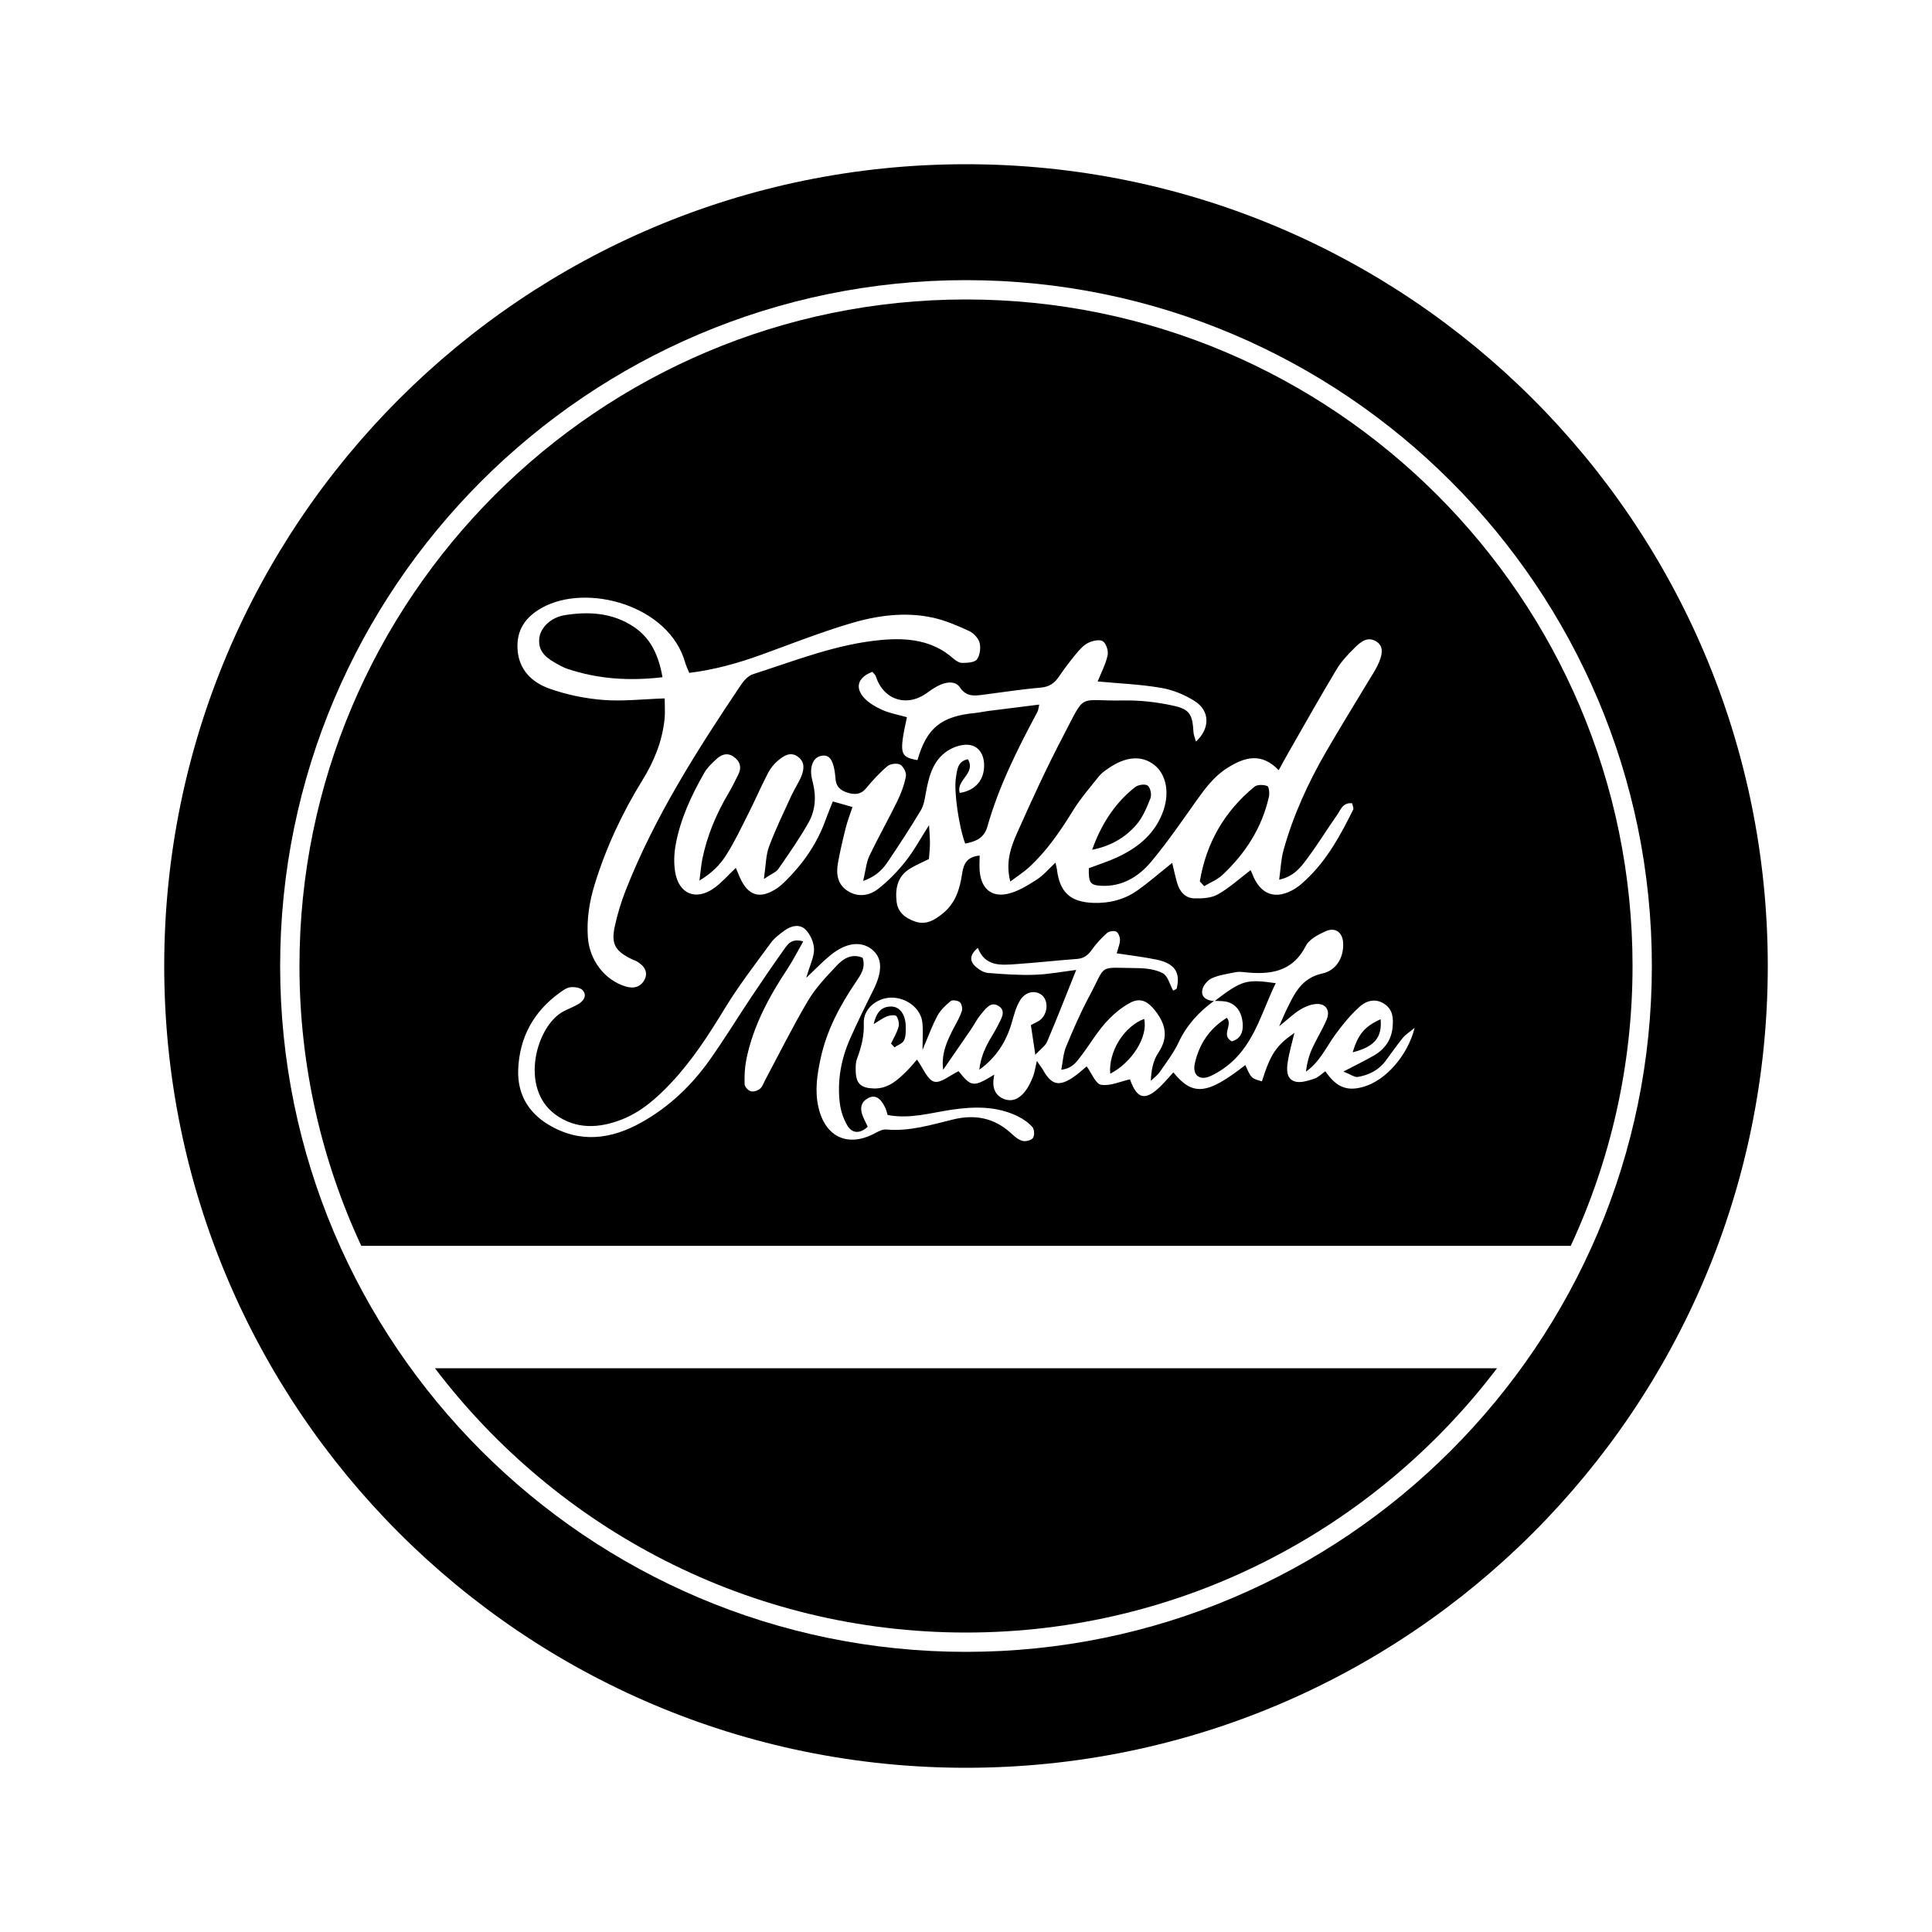 <?xml version="1.0" encoding="utf-8"?>
<!-- Generator: Adobe Illustrator 17.1.0, SVG Export Plug-In . SVG Version: 6.00 Build 0)  -->
<!DOCTYPE svg PUBLIC "-//W3C//DTD SVG 1.1//EN" "http://www.w3.org/Graphics/SVG/1.1/DTD/svg11.dtd">
<svg version="1.1" xmlns="http://www.w3.org/2000/svg" xmlns:xlink="http://www.w3.org/1999/xlink" x="0px" y="0px"
	 viewBox="0 0 100 100" enable-background="new 0 0 100 100" xml:space="preserve">
<g id="Snapback">
</g>
<g id="Folding_Comb">
</g>
<g id="Beanie_Hat">
</g>
<g id="Beard_Butter_Jar">
</g>
<g id="Beard_Oil">
</g>
<g id="Beard_Soap_B_ar">
</g>
<g id="Beard_Wash">
</g>
<g id="T-Shirt">
</g>
<g id="Sample_Pack_copy">
</g>
<g id="Sample_Vial">
</g>
<g id="Balm_Tin_Side">
</g>
<g id="Beard_Butten_Tin">
</g>
<g id="Beard_Pick">
</g>
<g id="Beard_Comb">
</g>
<g id="Balm_Tin_Open">
</g>
<g id="Balm_Tin_Front">
	<g>
		<path d="M62.878,51.806c0.237,0.016,0.488-0.006,0.705,0.07c0.493,0.171,0.696,0.604,0.738,1.08
			c0.039,0.444-0.107,0.825-0.567,0.945c-0.58-0.345,0.079-0.822-0.252-1.219c-0.906,0.559-1.435,1.362-1.658,2.361
			c-0.133,0.594,0.239,0.914,0.806,0.656c0.47-0.213,0.922-0.534,1.285-0.902c1.075-1.089,1.436-2.565,2.097-3.908
			C64.507,50.67,64.285,50.735,62.878,51.806z"/>
		<path d="M59.548,41.315c0.071-0.182-0.002-0.542-0.141-0.651c-0.127-0.099-0.496-0.048-0.651,0.074
			c-1.07,0.842-1.767,1.954-2.228,3.246c0.945-0.185,1.71-0.624,2.289-1.294C59.149,42.305,59.359,41.797,59.548,41.315z"/>
		<path d="M63.269,45.29c1.19-1.113,2.047-2.44,2.41-4.048c0.041-0.18,0.004-0.524-0.086-0.558
			c-0.194-0.073-0.517-0.083-0.662,0.036c-1.565,1.282-2.5,2.927-2.828,4.901c0.075,0.082,0.15,0.164,0.225,0.247
			C62.644,45.677,63.005,45.536,63.269,45.29z"/>
		<path d="M70.014,54.467c1.122-0.281,1.536-0.771,1.445-1.711C70.636,53.128,70.297,53.53,70.014,54.467z"/>
		<path d="M46.161,52.1c-0.547-0.022-0.802,0.314-0.941,0.907c0.293-0.174,0.485-0.323,0.702-0.405
			c0.147-0.056,0.421-0.084,0.477-0.007c0.103,0.142,0.154,0.388,0.108,0.558c-0.082,0.3-0.253,0.576-0.387,0.862
			c0.059,0.065,0.118,0.129,0.177,0.194c0.171-0.116,0.416-0.196,0.494-0.357c0.101-0.21,0.092-0.484,0.089-0.731
			C46.873,52.534,46.59,52.117,46.161,52.1z"/>
		<path d="M57.465,55.575c1.139-0.587,1.968-1.926,1.757-2.837C58.177,53.127,57.367,54.435,57.465,55.575z"/>
		<path d="M22.514,70.821C28.82,79.125,38.792,84.5,50,84.5s21.18-5.375,27.486-13.679H22.514z"/>
		<path d="M50,8.5C27.08,8.5,8.5,27.08,8.5,50c0,22.92,18.58,41.5,41.5,41.5S91.5,72.92,91.5,50C91.5,27.08,72.92,8.5,50,8.5z
			 M50,85.5c-19.575,0-35.5-15.925-35.5-35.5S30.425,14.5,50,14.5S85.5,30.425,85.5,50S69.575,85.5,50,85.5z"/>
		<path d="M81.301,64.484C83.349,60.077,84.5,55.172,84.5,50c0-19.023-15.477-34.5-34.5-34.5S15.5,30.977,15.5,50
			c0,5.172,1.151,10.077,3.199,14.484H81.301z M53.463,58.904c-0.094,0.124-0.388,0.194-0.552,0.145
			c-0.223-0.066-0.422-0.249-0.603-0.413c-0.864-0.784-1.861-0.964-2.971-0.694c-1.135,0.276-2.257,0.629-3.455,0.521
			c-0.188-0.017-0.405,0.091-0.584,0.188c-1.402,0.758-2.585,0.21-2.937-1.345c-0.194-0.857-0.066-1.688,0.114-2.521
			c0.313-1.447,0.992-2.726,1.814-3.94c0.256-0.379,0.534-0.752,0.358-1.275c-0.589-0.234-1.01,0.061-1.345,0.417
			c-0.532,0.567-1.085,1.143-1.478,1.806c-0.794,1.339-1.486,2.739-2.221,4.113c-0.083,0.156-0.142,0.347-0.27,0.45
			c-0.12,0.098-0.336,0.168-0.474,0.128c-0.135-0.04-0.314-0.233-0.318-0.363c-0.012-0.421,0.004-0.853,0.086-1.265
			c0.347-1.736,1.171-3.259,2.138-4.719c0.283-0.428,0.514-0.89,0.809-1.408c-0.591-0.18-0.799,0.14-0.99,0.409
			c-0.576,0.809-1.137,1.63-1.688,2.456c-0.729,1.092-1.413,2.216-2.174,3.285c-0.935,1.315-2.092,2.415-3.509,3.21
			c-1.588,0.892-3.21,1.102-4.843,0.112c-1.063-0.645-1.596-1.622-1.548-2.846c0.065-1.655,0.793-2.994,2.147-3.97
			c0.171-0.123,0.366-0.266,0.562-0.287c0.208-0.022,0.511,0.021,0.63,0.159c0.232,0.267,0.061,0.54-0.209,0.704
			c-0.242,0.146-0.51,0.246-0.763,0.375c-1.431,0.726-2.32,3.968-0.458,5.341c1.079,0.796,2.272,0.726,3.442,0.272
			c1.009-0.391,1.821-1.112,2.551-1.886c1.099-1.165,1.963-2.506,2.797-3.876c0.716-1.177,1.565-2.273,2.38-3.388
			c0.184-0.252,0.453-0.451,0.71-0.638c0.341-0.249,0.781-0.347,1.08-0.049c0.247,0.247,0.435,0.663,0.443,1.009
			c0.009,0.403-0.206,0.811-0.402,1.49c0.522-0.492,0.863-0.853,1.245-1.164c0.8-0.653,1.565-0.754,2.133-0.32
			c0.568,0.435,0.586,1.135,0.088,2.129c-0.413,0.824-0.817,1.652-1.192,2.494c-0.47,1.056-0.674,2.173-0.541,3.324
			c0.047,0.407,0.185,0.833,0.394,1.183c0.227,0.378,0.608,0.47,1.055,0.063c-0.059-0.124-0.127-0.267-0.196-0.41
			c-0.247-0.514-0.174-0.867,0.224-1.075c0.346-0.18,0.628-0.025,0.876,0.495c0.058,0.121,0.086,0.257,0.126,0.381
			c1.157,0.223,2.224-0.113,3.303-0.271c1.178-0.173,2.338-0.198,3.437,0.341c0.279,0.137,0.555,0.329,0.756,0.561
			C53.543,58.458,53.555,58.782,53.463,58.904z M72.079,53.179c-0.062,0.649-0.408,1.131-0.961,1.452
			c-0.45,0.261-0.921,0.486-1.583,0.832c0.367,0.144,0.574,0.307,0.748,0.278c0.571-0.096,1.079-0.35,1.438-0.835
			c0.296-0.399,0.58-0.807,0.894-1.192c0.136-0.167,0.333-0.285,0.606-0.513c-0.358,1.43-1.48,2.692-2.592,3.035
			c-0.877,0.271-1.442,0.067-2.03-0.787c-0.192,0.133-0.368,0.321-0.581,0.388c-0.318,0.1-0.696,0.228-0.989,0.142
			c-0.456-0.134-0.435-0.618-0.377-1.002c0.078-0.514,0.229-1.017,0.347-1.516c-0.947,0.662-1.23,1.083-1.683,2.508
			c-0.55-0.152-0.55-0.152-0.857-0.842c-1.976,1.538-2.713,1.623-3.727,0.378c-0.213,0.234-0.411,0.471-0.63,0.689
			c-0.817,0.814-1.246,0.712-1.614-0.328c-0.507,0.112-1.029,0.359-1.497,0.282c-0.283-0.047-0.483-0.596-0.745-0.954
			c-0.187,0.152-0.442,0.399-0.734,0.589c-0.718,0.468-1.096,0.359-1.523-0.399c-0.063-0.112-0.144-0.214-0.321-0.471
			c-0.09,0.38-0.118,0.611-0.202,0.818c-0.105,0.26-0.227,0.525-0.396,0.745c-0.275,0.357-0.647,0.59-1.113,0.404
			c-0.404-0.161-0.575-0.506-0.539-0.942c0.008-0.1,0.027-0.199,0.044-0.316c-1.075,0.661-1.193,0.644-1.845-0.178
			c-0.442,0.208-0.925,0.635-1.265,0.542c-0.353-0.097-0.567-0.698-0.889-1.143c-0.163,0.184-0.33,0.394-0.519,0.583
			c-0.482,0.48-0.98,0.939-1.732,0.912c-0.657-0.023-0.906-0.256-0.92-0.902c-0.005-0.211-0.007-0.44,0.066-0.632
			c0.226-0.6,0.377-1.188,0.351-1.854c-0.028-0.73,0.672-1.3,1.415-1.313c0.783-0.014,1.532,0.548,1.615,1.27
			c0.052,0.447,0.01,0.904,0.01,1.437c0.266-0.622,0.477-1.21,0.766-1.757c0.158-0.298,0.426-0.554,0.692-0.771
			c0.091-0.075,0.373-0.032,0.478,0.06c0.098,0.086,0.142,0.329,0.097,0.466c-0.099,0.3-0.265,0.58-0.413,0.863
			c-0.344,0.657-0.658,1.322-0.552,2.168c0.475-0.688,0.952-1.376,1.424-2.066c0.18-0.263,0.323-0.556,0.527-0.798
			c0.243-0.287,0.518-0.725,0.951-0.418c0.364,0.259,0.096,0.654-0.056,0.962c-0.188,0.381-0.438,0.733-0.621,1.116
			c-0.177,0.369-0.303,0.763-0.352,1.199c0.859-0.615,1.39-1.437,1.679-2.436c0.116-0.401,0.221-0.827,0.441-1.171
			c0.285-0.446,0.78-0.518,1.105-0.265c0.333,0.259,0.345,0.874-0.01,1.238c-0.14,0.144-0.354,0.215-0.546,0.326
			c0.067,0.449,0.134,0.899,0.229,1.533c0.272-0.294,0.518-0.456,0.614-0.682c0.511-1.202,0.985-2.419,1.502-3.708
			c-0.705,0.087-1.422,0.227-2.143,0.251c-0.807,0.027-1.619-0.028-2.424-0.096c-0.225-0.019-0.473-0.172-0.646-0.333
			c-0.311-0.289-0.307-0.607,0.122-0.963c0.38,0.974,1.183,0.894,1.954,0.842c1.061-0.072,2.119-0.192,3.179-0.27
			c0.358-0.026,0.571-0.198,0.771-0.48c0.223-0.315,0.494-0.605,0.783-0.862c0.106-0.094,0.359-0.132,0.479-0.07
			c0.113,0.059,0.193,0.285,0.191,0.437c-0.002,0.204-0.096,0.406-0.17,0.684c0.701,0.109,1.389,0.186,2.064,0.327
			c0.937,0.196,1.244,0.658,1.043,1.489c-0.011,0.044-0.109,0.068-0.187,0.113c-0.171-0.309-0.269-0.754-0.531-0.896
			c-0.382-0.207-0.882-0.263-1.333-0.267c-2.082-0.019-1.56-0.246-2.484,1.473c-0.453,0.842-0.831,1.726-1.198,2.61
			c-0.141,0.339-0.155,0.731-0.243,1.177c0.569-0.066,0.787-0.404,1.012-0.696c0.433-0.562,0.793-1.186,1.261-1.714
			c0.367-0.414,0.811-0.8,1.295-1.057c0.533-0.283,0.917-0.068,1.282,0.397c0.557,0.708,0.714,1.389,0.169,2.199
			c-0.264,0.393-0.363,0.896-0.383,1.447c0.157-0.154,0.343-0.288,0.466-0.466c0.342-0.497,0.717-0.984,0.971-1.526
			c0.418-0.892,1.046-1.577,1.828-2.143c-0.351-0.02-0.656-0.172-0.606-0.545c0.031-0.233,0.267-0.525,0.486-0.627
			c0.377-0.174,0.811-0.227,1.225-0.315c0.136-0.029,0.285-0.023,0.425-0.008c1.33,0.146,2.519,0.033,3.232-1.364
			c0.172-0.337,0.632-0.574,1.01-0.747c0.52-0.237,0.903,0.06,0.919,0.636c0.022,0.779-0.397,1.398-1.073,1.545
			c-1.133,0.247-1.476,1.105-1.898,1.956c-0.09,0.182-0.164,0.372-0.342,0.777c0.481-0.389,0.753-0.651,1.067-0.849
			c0.233-0.147,0.513-0.263,0.784-0.297c0.532-0.068,0.815,0.294,0.609,0.792c-0.217,0.523-0.528,1.006-0.76,1.523
			c-0.165,0.367-0.267,0.763-0.315,1.18c0.715-0.5,1.042-1.26,1.516-1.912c0.371-0.511,0.78-1.01,1.245-1.433
			c0.341-0.31,0.801-0.473,1.277-0.174C72.107,52.248,72.124,52.708,72.079,53.179z M53.856,35.593
			c0.443-0.037,0.716-0.221,0.951-0.566c0.279-0.41,0.579-0.808,0.896-1.19c0.179-0.216,0.381-0.445,0.624-0.564
			c0.224-0.109,0.593-0.192,0.758-0.08c0.175,0.119,0.295,0.505,0.245,0.731c-0.106,0.47-0.34,0.911-0.515,1.348
			c1.113,0.105,2.214,0.147,3.291,0.333c0.61,0.105,1.234,0.362,1.755,0.699c0.768,0.498,0.775,1.406,0.043,2.079
			c-0.053-0.191-0.12-0.336-0.129-0.486c-0.053-0.894-0.178-1.178-1.018-1.365c-0.856-0.191-1.754-0.293-2.63-0.276
			c-2.397,0.045-1.884-0.475-3.122,1.891c-0.854,1.632-1.622,3.311-2.371,4.994c-0.325,0.73-0.592,1.512-0.341,2.485
			c0.374-0.281,0.697-0.484,0.973-0.738c0.923-0.849,1.618-1.873,2.275-2.936c0.388-0.628,0.88-1.194,1.342-1.774
			c0.13-0.163,0.313-0.29,0.488-0.41c0.904-0.621,1.718-0.681,2.364-0.184c0.608,0.468,0.812,1.394,0.491,2.346
			c-0.403,1.192-1.293,1.929-2.39,2.44c-0.478,0.223-0.987,0.381-1.479,0.568c-0.012,0.751,0.066,0.88,0.643,0.91
			c1.086,0.056,1.941-0.475,2.591-1.253c0.839-1.005,1.582-2.093,2.342-3.162c0.455-0.64,0.919-1.258,1.597-1.686
			c0.885-0.558,1.759-0.819,2.656,0.12c0.185-0.336,0.33-0.609,0.484-0.878c0.83-1.446,1.645-2.901,2.503-4.33
			c0.252-0.42,0.6-0.794,0.953-1.137c0.298-0.289,0.649-0.611,1.122-0.313c0.346,0.219,0.359,0.622,0.048,1.25
			c-0.141,0.286-0.321,0.553-0.485,0.827c-0.731,1.217-1.479,2.423-2.189,3.652c-0.926,1.603-1.691,3.281-2.188,5.069
			c-0.128,0.462-0.144,0.955-0.224,1.526c0.757-0.168,1.107-0.632,1.435-1.071c0.551-0.738,1.034-1.527,1.564-2.282
			c0.184-0.261,0.293-0.661,0.78-0.6c0.025,0.132,0.089,0.251,0.054,0.322c-0.649,1.306-1.338,2.588-2.416,3.606
			c-0.18,0.17-0.364,0.344-0.573,0.474c-1.01,0.632-1.821,0.349-2.245-0.768c-0.034-0.089-0.078-0.173-0.079-0.175
			c-0.564,0.429-1.09,0.912-1.695,1.255c-0.342,0.193-0.816,0.217-1.228,0.204c-0.472-0.014-0.754-0.36-0.881-0.805
			c-0.095-0.335-0.167-0.676-0.253-1.032c-0.621,0.496-1.18,0.985-1.782,1.415c-0.684,0.488-1.47,0.688-2.315,0.656
			c-1.176-0.044-1.726-0.55-1.868-1.727c-0.011-0.094-0.041-0.186-0.079-0.354c-0.35,0.324-0.625,0.661-0.973,0.882
			c-0.47,0.299-0.973,0.615-1.503,0.732c-0.838,0.184-1.351-0.275-1.441-1.136c-0.029-0.276-0.005-0.557-0.005-0.845
			c-0.647,0.061-0.832,0.414-0.907,0.929c-0.114,0.782-0.34,1.534-0.994,2.06c-0.423,0.341-0.87,0.63-1.457,0.419
			c-0.499-0.18-0.882-0.469-0.943-1.039c-0.073-0.675,0.051-1.287,0.671-1.678c0.299-0.188,0.63-0.324,1.004-0.512
			c0.018-0.251,0.05-0.528,0.053-0.805c0.003-0.274-0.025-0.549-0.047-0.948c-0.446,0.697-0.781,1.323-1.215,1.871
			c-0.414,0.523-0.891,1.016-1.416,1.426c-0.466,0.363-1.057,0.452-1.597,0.097c-0.509-0.335-0.586-0.869-0.49-1.417
			c0.11-0.626,0.259-1.246,0.413-1.862c0.084-0.337,0.214-0.662,0.343-1.054c-0.357-0.101-0.652-0.185-1.018-0.289
			c-0.128,0.327-0.262,0.645-0.379,0.97c-0.441,1.227-1.17,2.264-2.092,3.173c-0.126,0.124-0.261,0.244-0.406,0.343
			c-0.875,0.597-1.512,0.412-1.936-0.554c-0.069-0.158-0.134-0.318-0.207-0.493c-0.396,0.374-0.721,0.756-1.116,1.04
			c-0.947,0.683-1.844,0.314-2.027-0.84c-0.071-0.447-0.055-0.929,0.025-1.376c0.24-1.343,0.814-2.567,1.484-3.743
			c0.154-0.271,0.398-0.499,0.631-0.713c0.247-0.228,0.542-0.352,0.87-0.133c0.344,0.231,0.448,0.544,0.267,0.921
			c-0.169,0.351-0.348,0.698-0.545,1.034c-0.616,1.049-1.079,2.158-1.323,3.352c-0.062,0.306-0.085,0.621-0.15,1.115
			c0.658-0.393,1.067-0.823,1.374-1.303c0.437-0.683,0.786-1.424,1.152-2.15c0.351-0.696,0.661-1.412,1.018-2.104
			c0.127-0.246,0.313-0.483,0.526-0.658c0.3-0.248,0.655-0.487,1.052-0.177c0.336,0.263,0.296,0.636,0.159,0.975
			c-0.146,0.36-0.37,0.687-0.532,1.041c-0.397,0.869-0.817,1.731-1.149,2.625c-0.165,0.445-0.159,0.955-0.265,1.669
			c0.392-0.264,0.631-0.349,0.748-0.518c0.543-0.783,1.092-1.567,1.561-2.396c0.358-0.633,0.41-1.35,0.227-2.071
			c-0.052-0.204-0.103-0.419-0.092-0.626c0.019-0.38,0.177-0.727,0.59-0.773c0.407-0.046,0.515,0.313,0.595,0.627
			c0.052,0.205,0.062,0.42,0.087,0.631c0.051,0.425,0.353,0.595,0.714,0.686c0.326,0.082,0.611,0.046,0.857-0.25
			c0.338-0.408,0.699-0.806,1.103-1.146c0.151-0.127,0.501-0.173,0.665-0.083c0.167,0.092,0.332,0.418,0.297,0.604
			c-0.083,0.441-0.247,0.878-0.445,1.284c-0.466,0.955-0.991,1.881-1.447,2.84c-0.159,0.334-0.187,0.73-0.321,1.291
			c0.733-0.258,1.045-0.647,1.319-1.056c0.573-0.855,1.137-1.717,1.667-2.599c0.155-0.258,0.203-0.59,0.258-0.896
			c0.143-0.78,0.325-1.555,0.971-2.072c0.282-0.226,0.68-0.395,1.038-0.423c0.612-0.048,0.976,0.368,1.006,0.988
			c0.038,0.8-0.432,1.379-1.258,1.502c-0.215-0.664,0.857-1.008,0.42-1.742c-0.539,0.102-0.56,0.564-0.621,0.959
			c-0.112,0.713,0.157,2.531,0.48,3.404c0.531-0.097,0.979-0.273,1.149-0.874c0.594-2.098,1.568-4.031,2.592-5.943
			c0.045-0.083,0.048-0.189,0.093-0.376c-0.925,0.116-1.798,0.223-2.67,0.335c-0.211,0.027-0.419,0.078-0.63,0.098
			c-1.78,0.171-2.523,0.773-3.003,2.442c-0.913-0.162-0.956-0.326-0.546-2.222c-0.43-0.122-0.888-0.198-1.294-0.385
			c-0.371-0.171-0.768-0.4-1.006-0.715c-0.393-0.519-0.169-0.989,0.508-1.246c0.06,0.073,0.155,0.142,0.184,0.232
			c0.39,1.223,1.608,1.615,2.648,0.856c0.227-0.166,0.467-0.329,0.726-0.435c0.343-0.14,0.761-0.176,0.979,0.153
			c0.329,0.496,0.755,0.436,1.217,0.376C51.887,35.832,52.868,35.676,53.856,35.593z M28.052,31.458
			c2.331-1.296,6.59-0.125,7.416,2.848c0.047,0.167,0.128,0.325,0.208,0.522c1.312-0.16,2.562-0.513,3.792-0.961
			c1.498-0.545,2.985-1.13,4.51-1.588c1.395-0.418,2.847-0.626,4.299-0.311c0.647,0.14,1.273,0.412,1.878,0.69
			c0.234,0.108,0.485,0.371,0.548,0.611c0.07,0.266,0.02,0.652-0.139,0.863c-0.124,0.163-0.497,0.177-0.76,0.18
			c-0.156,0.002-0.339-0.119-0.468-0.233c-1.073-0.952-2.377-1.074-3.702-0.956c-2.316,0.205-4.471,1.072-6.661,1.774
			c-0.241,0.077-0.467,0.322-0.617,0.545c-2.275,3.391-4.473,6.828-5.974,10.652c-0.232,0.591-0.419,1.208-0.555,1.828
			c-0.209,0.948,0.004,1.307,0.921,1.748c0.064,0.031,0.135,0.047,0.196,0.081c0.453,0.258,0.6,0.593,0.421,0.949
			c-0.185,0.368-0.536,0.495-0.988,0.358c-1.076-0.328-1.866-1.355-1.949-2.545c-0.065-0.931,0.076-1.833,0.35-2.726
			c0.587-1.912,1.428-3.711,2.474-5.404c0.61-0.988,1.025-2.015,1.146-3.16c0.036-0.343,0.006-0.693,0.006-1.074
			c-1.139,0.038-2.169,0.16-3.184,0.08c-0.941-0.075-1.898-0.271-2.786-0.588c-0.894-0.32-1.577-0.964-1.645-2.026
			C26.721,32.612,27.201,31.931,28.052,31.458z"/>
		<path d="M28.895,34.399c0.154,0.086,0.314,0.166,0.481,0.222c1.564,0.523,3.163,0.636,4.915,0.432
			c-0.202-1.14-0.607-2.057-1.574-2.665c-1.083-0.681-2.272-0.742-3.483-0.548c-0.729,0.116-1.264,0.651-1.321,1.202
			C27.835,33.785,28.357,34.101,28.895,34.399z"/>
	</g>
</g>
<g id="Beard_Scissors">
</g>
<g id="Hoodie">
</g>
<g id="Shaving_Brush">
</g>
<g id="Moustache_Keyring_Comb">
</g>
<g id="Straight_Razor">
</g>
<g id="Wax_Tin_Side">
</g>
<g id="Wax_Tin_Open">
</g>
<g id="Wax_Tin_Front">
</g>
<g id="Oval_Beard_Brush_copy">
</g>
<g id="Beard_Brush_Handle">
</g>
</svg>
